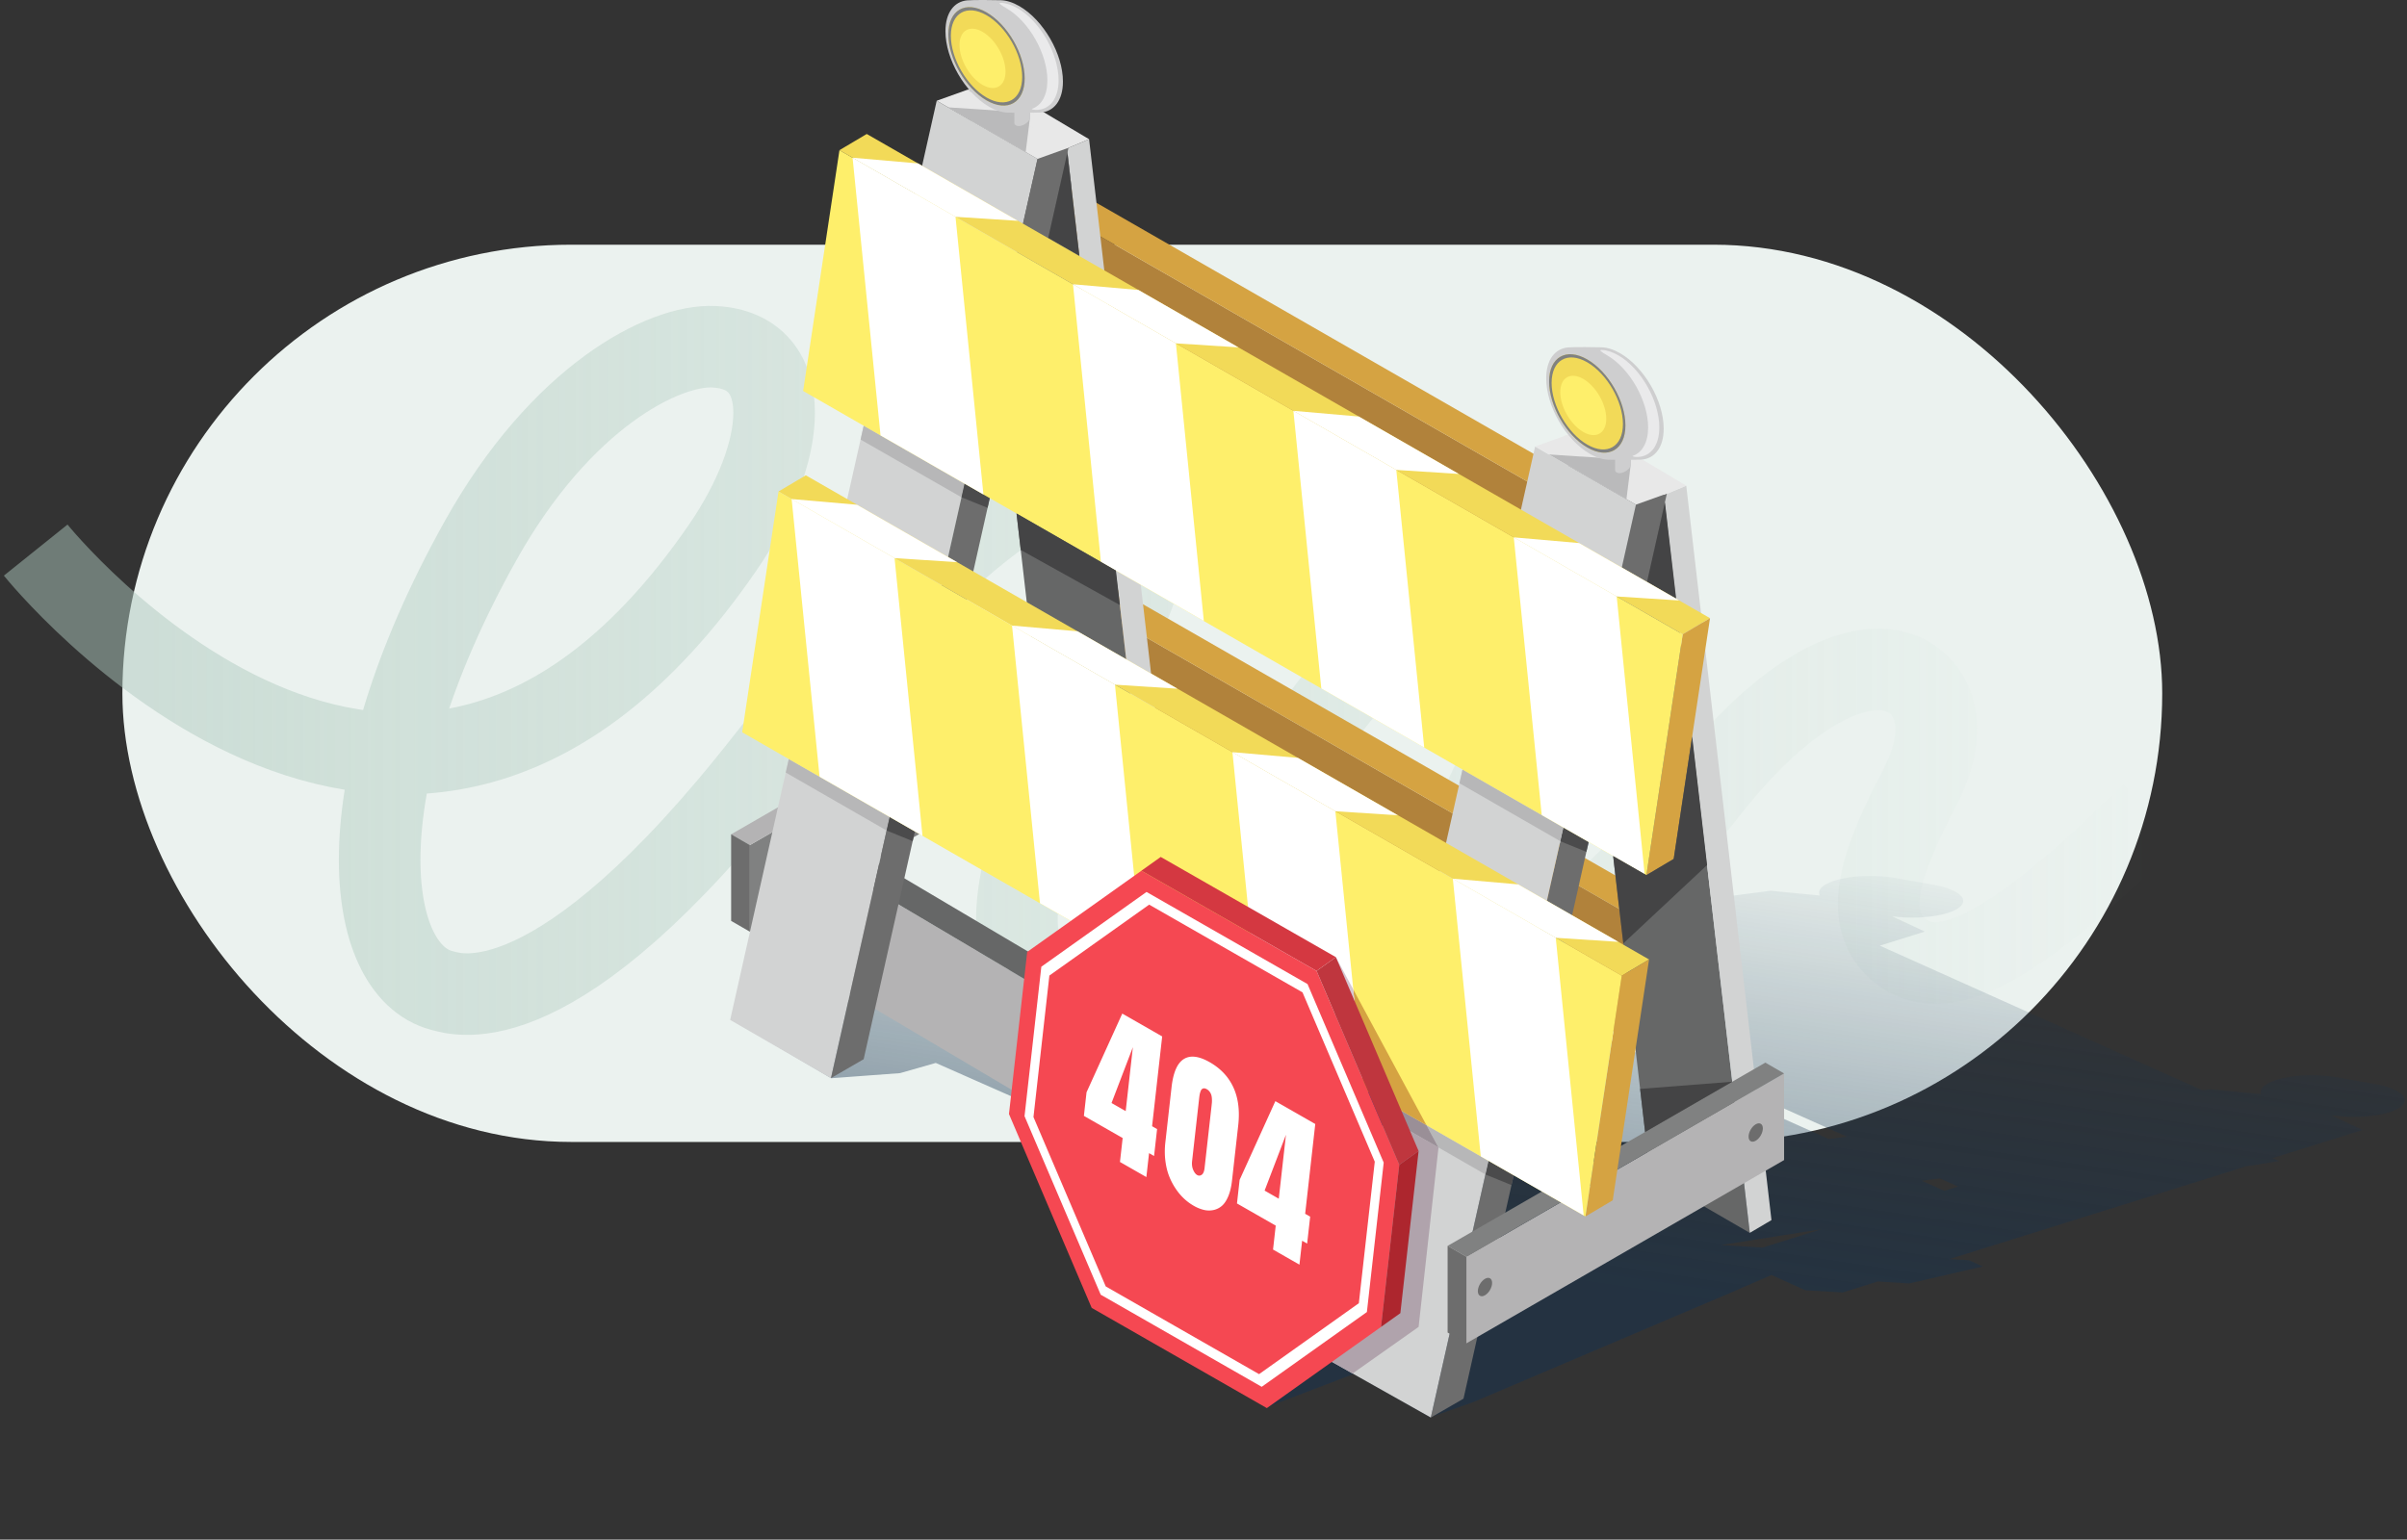 <svg xmlns="http://www.w3.org/2000/svg" width="472" height="302" fill="none" viewBox="0 0 472 302"><rect x="0" y="0" width="472" height="302" fill="#333333" stroke="none"/><rect width="400" height="176" x="24" y="48" fill="#EBF2EF" rx="88"/><path stroke="url(#paint0_linear_3554_68805)" stroke-width="16" d="M422 159.445c-28.448 28.42-41.752 33.432-49.585 26.91-7.626-6.349-3.3-17.788 3.904-31.594 5.413-10.372 3.783-17.921-1.407-21.53-7.929-5.514-23.311.542-39.825 21.53-19.67 24.997-36.745 37.24-45.921 32.949-8.551-3.999-6.892-13.112 2.8-32.949 10.011-20.491 15.558-29.597 10.055-36.546-9.84-12.424-33.984 5.641-52.075 36.546-17.84 30.476-31.435 43.582-43.133 39.133-8.416-3.202-10.808-14.933-1.089-39.133 12.664-31.535 25.596-49.141 15.985-58.337-10.027-9.594-32.358 2.728-71.378 52.603-41.341 52.842-60.503 46.1-63.746 45.244-14.964-3.946-19.899-38.896 7.63-88.179 15.826-28.337 35.993-38.544 45.759-38.077 16.342.783 14.657 20.66 1.639 39.543C79.284 197.973 7 107.904 7 107.904"/><path fill="url(#paint1_linear_3554_68805)" fill-opacity=".5" fill-rule="evenodd" d="m163 211.5-19.5-11.505 20.277-1.351-.033-.002-2.708-1.219 14.444-3.329 15.757.97 10.651-1.389-6.744-3.026 48.879-7.695 9.264.549 5.992 2.688 16.197-2.112-8.765-3.931 48.878-7.694-.001-.001 9.267.549 8.013 3.594 14.354-1.872 9.281.9.002-.001h.002l.344.033c-.599-1.225.835-2.485 4.058-3.227 3.098-.714 7.06-.768 10.386-.256 1.447.222 6.818 1.192 8.153 1.445 1.304.247 2.48.587 3.427 1.014 3.473 1.565 2.535 3.699-2.095 4.766-2.901.668-6.56.758-9.744.346l6.421 2.989-8.838 2.763 63.265 28.377 1.594-.208 4.749 2.14-.002-.001-1.74-.784-1.026-.463-1.979-.892 8.852.857h.002l1.057.099c-.441-1.184 1.003-2.382 4.114-3.099 3.098-.714 7.06-.768 10.385-.256 1.447.223 6.819 1.192 8.154 1.445 1.304.248 2.481.588 3.427 1.014 3.473 1.565 2.534 3.699-2.095 4.766-3.066.706-6.979.766-10.279.272l6.2 2.887-.002-.001-17.679 5.527 1.3.583-6.376 1.004-58.255 18.209 3.832.236 2.705 1.22-14.442 3.328-6.183-.381-6.864 2.146-7.339-.438-6.608-2.988-7.886 3.426-50.5 21.476-8.5 3-15-8.5-17 6.5-21.197-48.821-26.961-11.236-16.842-7.44-7 2-13.5 1Zm130.723-19.235-16.196 2.112 7.746 3.475 7.26-2.266 5.069-1.581-3.879-1.74Zm57.898 50.583 5.512-1.72-19.629 3.089 8.13.5 5.258-1.641.729-.228Zm-53.053-1.026 12.343.759-4.067-1.824-2.195.273h-.001l-.002-.001-6.078.793Zm-88.777-38.612 17.512 8.106 15.401.668-21.919-9.833-1.953-.12-.837.109-8.204 1.07Zm174.174 29.537-3.559-1.596.023.01-2.204.275h-.001l-1.364.177 4.396 1.972h.001l2.708-.838Zm-68.378-30.674-2.701.844 45.724 20.51 3.548-.462-46.571-20.892Z" clip-rule="evenodd"/><path fill="#B4B3B4" d="m271.552 233.888-4.446 20.586-105.772-62.644 4.446-20.588 105.772 62.646Z"/><path fill="#666767" d="m170.934 168.492-5.155 2.747 105.772 62.647 5.155-2.749-105.772-62.645Z"/><path fill="#D2D3D3" d="m276.705 231.141-4.444 20.587-5.155 2.747 4.446-20.586 5.153-2.748Z"/><path fill="#B1823B" d="m319.015 105.663-4.472 22.036L199.05 61.372l4.474-22.036 115.491 66.327Z"/><path fill="#D5A342" d="m209.056 36.367-5.534 2.97 115.493 66.327 5.534-2.97-115.493-66.327Z"/><path fill="#D2D3D3" d="m324.549 102.695-4.474 22.037-5.532 2.969 4.473-22.036 5.533-2.97Z"/><path fill="#B1823B" d="m324.549 182.342-4.474 22.037-115.492-66.328 4.473-22.035 115.493 66.326Z"/><path fill="#D5A342" d="m214.589 113.047-5.533 2.969 115.493 66.327 5.532-2.968-115.492-66.328ZM330.081 179.375l-4.472 22.035-5.534 2.969 4.474-22.036 5.532-2.968Z"/><path fill="#808181" d="M147.051 165.771v16.992l62.304-35.951V129.82l-62.304 35.951Z"/><path fill="#B4B3B4" d="m205.676 127.703 3.679 2.122-62.303 35.95-3.679-2.121 62.303-35.951Z"/><path fill="#6D6D6D" d="M143.373 163.648v16.993l3.679 2.121V165.77l-3.679-2.122Z"/><path fill="#666767" d="m326.318 97.085 16.809 144.751-19.553-11.32-16.765-145.008 19.509 11.577Z"/><path fill="#D2D3D3" d="m330.665 95.266 16.71 144.063-4.248 2.505-16.809-144.75 4.347-1.818Z"/><path fill="#E8E8E8" d="m311.39 83.79 19.276 11.476-4.348 1.818-19.509-11.577 4.581-1.718Z"/><path fill="#666767" d="m209.215 29.12 16.704 143.999-19.543-11.393-16.631-144.14 19.47 11.533Z"/><path fill="#D2D3D3" d="m213.562 27.305 16.631 143.37-4.274 2.448-16.704-144 4.347-1.818Z"/><path fill="#E8E8E8" d="m194.396 15.89 19.166 11.413-4.347 1.818-19.47-11.532 4.651-1.698Z"/><path fill="#6D6D6D" d="m326.865 96.82-39.882 177.538-6.41 3.702 40.223-179.062 6.069-2.178Z"/><path fill="#D2D3D3" d="m320.797 98.993-40.224 179.062-19.824-11.161 40.279-179.308 19.769 11.407Z"/><path fill="#E8E8E8" d="m307.097 85.406 19.769 11.408-6.069 2.178-19.768-11.407 6.068-2.179Z"/><path fill="#D2D3D3" d="m203.453 31.174-40.504 180.311-19.767-11.421 40.502-180.298 19.769 11.408Z"/><path fill="#6D6D6D" d="m209.521 28.992-40.16 178.776-6.412 3.712 40.504-180.31 6.068-2.178Z"/><path fill="#E8E8E8" d="m189.753 17.586 19.768 11.408-6.068 2.177-19.769-11.409 6.069-2.176Z"/><path fill="#444445" d="m211.657 50.175-6.106-3.507 3.165-14.087.593-2.644 2.329 20.07.019.168Z"/><path fill="#8C8D8E" d="m211.638 50.007-2.329-20.07.017-.078 2.312 20.148Z"/><path fill="#49494A" d="m205.551 46.665 3.165-14.087-3.165 14.087Z"/><path fill="#B4B3B4" d="M287.548 246.512v16.992l62.303-35.951v-16.991l-62.303 35.95Z"/><path fill="#808181" d="m346.172 208.438 3.679 2.124-62.303 35.949-3.679-2.121 62.303-35.952Z"/><path fill="#6D6D6D" d="M283.869 244.391v16.99l3.679 2.123v-16.992l-3.679-2.121Z"/><path fill="#444445" d="m328.675 117.381-5.695-3.272 3.504-15.593 2.191 18.865Z"/><path fill="#8C8D8E" d="m328.688 117.388-.013-.007-2.191-18.865 2.204 18.872Z"/><path fill="#2D378A" d="m296.396 232.463-.001-.001.433-1.931.031.019-.463 1.913Z"/><path fill="#4B4B4C" d="m296.394 232.462-5.109-2.082-.002-.002.601-2.675.011.006 2.353 1.343 2.58 1.48-.434 1.93Z"/><path fill="#B7B7B8" d="m291.283 230.381-9.201-5.289-2.361-4.381 3.272 1.879 8.891 5.116-.601 2.675Z"/><path fill="#4251A3" d="M311.081 167.096h-.002l.435-1.94.032.019-.465 1.921Z"/><path fill="#4B4B4C" d="m311.079 167.095-5.111-2.082v-.002l.601-2.675.011.006 4.934 2.813-.435 1.94Z"/><path fill="#B7B7B8" d="m305.968 165.007-19.777-11.368.603-2.686.656.377 19.119 11.002-.601 2.675ZM188.543 97.547l-19.788-11.32.611-2.72 19.778 11.36-.601 2.68Z"/><path fill="#4B4B4C" d="m193.655 99.615-5.112-2.067v-.001l.601-2.68 4.94 2.837-.429 1.911Z"/><path fill="#4251A3" d="m178.971 164.993.166-.743h.001l-.167.743Z"/><path fill="#5D5E5E" d="m179.137 164.247.261-1.161.003.002-.263 1.159h-.001Z"/><path fill="#B7B7B8" d="m173.86 162.91-19.777-11.371.595-2.648 19.78 11.36-.598 2.659Z"/><path fill="#4B4B4C" d="m178.971 164.992-5.111-2.082.598-2.66 4.94 2.838-.261 1.161-.166.743Z"/><path fill="#F2DA58" d="m169.965 26.281 165.358 94.974-5.353 3.176-165.36-94.973 5.355-3.177Z"/><path fill="#D5A342" d="m335.324 121.258-7.121 47.229-5.354 3.176 7.121-47.229 5.354-3.176Z"/><path fill="#FEEF6B" d="m164.612 29.46 165.357 94.975-7.121 47.228L157.491 76.69l7.121-47.23Z"/><path fill="#fff" d="m322.503 171.463-20.18-11.592-5.479-54.465 20.18 11.592 5.479 54.465ZM279.283 146.643l-20.181-11.592-5.477-54.465 20.181 11.59 5.477 54.467ZM236.065 121.813l-20.181-11.59-5.477-54.465 20.179 11.592 5.479 54.463ZM187.369 42.528l5.477 54.465-20.18-11.591-5.478-54.465 20.181 11.59Z"/><path fill="#fff" d="m253.625 80.586 12.83 1.12 19.608 11.26-12.257-.79-20.181-11.59ZM296.844 105.406l12.83 1.12 19.607 11.261-12.257-.789-20.18-11.592ZM210.407 55.758l12.828 1.12 19.608 11.261-12.257-.79-20.179-11.591ZM167.188 30.938l12.829 1.118 19.607 11.262-12.255-.79-20.181-11.59Z"/><path fill="#F2DA58" d="m158.014 93.234 165.357 94.972-5.353 3.176L152.66 96.409l5.354-3.175Z"/><path fill="#D5A342" d="m323.372 188.211-7.121 47.232-5.354 3.175 7.121-47.231 5.354-3.176Z"/><path fill="#FEEF6B" d="m152.66 96.414 165.358 94.973-7.121 47.231-165.358-94.974 7.121-47.23Z"/><path fill="#fff" d="m310.551 238.414-20.181-11.589-5.477-54.466 20.181 11.592 5.477 54.463ZM267.333 213.596l-20.181-11.592-5.477-54.465 20.181 11.59 5.477 54.467ZM224.113 188.766l-20.179-11.59-5.479-54.465 20.182 11.59 5.476 54.465ZM175.418 109.481l5.477 54.465-20.181-11.59-5.477-54.465 20.181 11.59Z"/><path fill="#fff" d="m241.675 147.539 12.828 1.12 19.608 11.262-12.255-.792-20.181-11.59ZM284.893 172.359l12.828 1.119 19.627 11.272-12.274-.799-20.181-11.592ZM198.455 122.711l12.83 1.12 19.608 11.262-12.256-.792-20.182-11.59ZM155.237 97.89l12.83 1.12 19.606 11.262-12.255-.791-20.181-11.59Z"/><path fill="#6D6D6D" d="M344.287 220.534c.773-.445 1.398-.082 1.398.808s-.625 1.974-1.398 2.42c-.772.444-1.398.083-1.398-.807s.626-1.975 1.398-2.421ZM291.197 250.848c.773-.446 1.398-.086 1.398.805 0 .892-.625 1.975-1.398 2.421-.772.445-1.398.084-1.398-.808 0-.89.626-1.973 1.398-2.418Z"/><path fill="#BABABB" d="m319.596 92.619-4.768-2.752 4.961.327-.002.892-.191 1.533ZM318.936 97.921l-15.217-8.78 11.109.73 4.768 2.752-.66 5.298Z"/><path fill="#CECECF" d="M307.465 68.152c1.11-.1 5.513-.067 6.632-.023 1.093.042 2.312.416 3.597 1.158 4.72 2.724 8.546 9.347 8.546 14.794 0 3.725-1.793 5.928-4.433 6.079-.376.02-1.14.03-2.018.035v.892h-.002c0 .16-.05.34-.161.531-.38.658-1.305 1.193-2.065 1.193-.527 0-.837-.258-.85-.636h-.001v-1.987c-.537-.005-.983-.01-1.242-.014-1.125-.018-2.387-.391-3.722-1.162-4.72-2.724-8.545-9.347-8.545-14.794 0-3.645 1.714-5.833 4.264-6.066Z"/><path fill="#EAEAEB" d="M320.222 89.406c1.81-.65 2.968-2.601 2.968-5.56 0-5.189-3.558-11.499-7.949-14.093-1.196-.706-1.833-1.131-1.15-1.103 1.016.04 2.147.397 3.345 1.103 4.389 2.594 7.947 8.904 7.947 14.092 0 3.55-1.665 5.648-4.123 5.79-.617.037-1.399-.101-1.038-.23Z"/><path fill="#F2DA58" d="M311.256 70.506c4.131 2.384 7.482 8.184 7.482 12.953 0 4.768-3.351 6.701-7.482 4.317-4.133-2.384-7.483-8.183-7.483-12.953 0-4.769 3.35-6.702 7.483-4.317Z"/><path fill="#FEEF6B" d="M310.47 74.327c2.489 1.437 4.509 4.931 4.509 7.805 0 2.874-2.02 4.04-4.509 2.602-2.49-1.437-4.51-4.932-4.51-7.805 0-2.874 2.02-4.04 4.51-2.602Z"/><path fill="#808181" d="M311.256 87.213c-3.863-2.23-6.994-7.65-6.994-12.108s3.131-6.265 6.994-4.036c3.862 2.23 6.994 7.65 6.994 12.108s-3.132 6.264-6.994 4.036Zm0-16.707c-4.133-2.385-7.483-.452-7.483 4.317 0 4.77 3.35 10.57 7.483 12.953 4.131 2.385 7.482.451 7.482-4.317 0-4.77-3.351-10.569-7.482-12.953Z"/><path fill="#BABABB" d="m201.792 24.533-4.77-2.752 4.963.327-.002.893-.191 1.532ZM201.13 29.835l-15.215-8.78 11.108.731 4.77 2.752-.663 5.297Z"/><path fill="#CECECF" d="M189.661.066c1.109-.101 5.513-.067 6.632-.023 1.093.042 2.31.417 3.597 1.159 4.72 2.723 8.546 9.347 8.546 14.793 0 3.726-1.791 5.93-4.434 6.079-.375.021-1.139.031-2.017.035v.893h-.002c0 .16-.052.34-.161.531-.381.658-1.306 1.192-2.065 1.192-.527 0-.837-.258-.85-.636v-1.987c-.54-.004-.984-.01-1.243-.012-1.125-.019-2.385-.393-3.721-1.163-4.721-2.724-8.547-9.348-8.547-14.795 0-3.644 1.715-5.832 4.265-6.066Z"/><path fill="#EAEAEB" d="M202.419 21.32c1.811-.65 2.968-2.6 2.968-5.56 0-5.189-3.559-11.497-7.949-14.092-1.196-.707-1.833-1.132-1.153-1.104 1.018.04 2.15.397 3.346 1.104 4.389 2.595 7.949 8.903 7.949 14.092 0 3.549-1.666 5.648-4.124 5.79-.615.037-1.399-.101-1.037-.23Z"/><path fill="#F2DA58" d="M193.452 2.42c4.133 2.385 7.483 8.183 7.483 12.952 0 4.77-3.35 6.702-7.483 4.319-4.134-2.385-7.484-8.184-7.484-12.953 0-4.77 3.35-6.703 7.484-4.318Z"/><path fill="#FEEF6B" d="M192.666 6.24c2.491 1.438 4.51 4.932 4.51 7.806 0 2.874-2.019 4.04-4.51 2.602-2.49-1.437-4.51-4.932-4.51-7.806 0-2.874 2.02-4.038 4.51-2.602Z"/><path fill="#808181" d="M193.452 19.127c-3.863-2.23-6.994-7.65-6.994-12.108 0-4.457 3.131-6.264 6.994-4.036 3.864 2.23 6.994 7.65 6.994 12.108 0 4.457-3.13 6.264-6.994 4.036Zm0-16.707c-4.134-2.385-7.484-.452-7.484 4.318 0 4.769 3.35 10.568 7.484 12.953 4.133 2.383 7.483.45 7.483-4.319s-3.35-10.567-7.483-12.952Z"/><path fill="#3C428D" d="m260.749 266.896.246-16.042 2.965 1.755-3.211 14.287Zm8.963-39.9-8.277-4.901.18-11.783 10.492 6.025-2.395 10.659Z"/><path fill="#978C93" d="m263.959 252.608-2.964-1.755.352-23.009 7.215 4.272-4.603 20.492Z"/><path fill="#575054" d="m268.561 232.116-7.214-4.273.087-5.749 8.278 4.901-1.151 5.121Z"/><path fill="#B0A3AC" d="m265.234 269.42-4.485-2.525 3.211-14.287 4.602-20.492 1.15-5.121 2.395-10.659.002.002-.601 2.673 10.574 6.08-3.901 35.189-12.947 9.14Z"/><path fill="#9A8F97" d="m282.082 225.089-10.574-6.079.601-2.674 7.612 4.373 2.361 4.38Z"/><path fill="#D5A342" d="m279.721 220.714-7.612-4.373-.002-.001-10.492-6.025v-.002l5.718 3.284-1.963-19.511 14.351 26.628Z"/><path fill="#D5C5D0" d="m267.333 213.597-5.718-3.284.346-22.555 3.409 6.328 1.963 19.511Z"/><path fill="#F54852" d="m223.824 170.797 34.348 19.656 16.221 38.026-3.577 31.803-22.396 15.924-34.347-19.658-16.22-38.026 3.575-31.8 22.396-15.925Z"/><path fill="#fff" d="m205.779 191.36 19.567-13.911 30.068 17.208 14.171 33.216-3.123 27.759-19.565 13.913-30.068-17.208-14.171-33.219 3.121-27.758Zm-1.578-1.733-3.296 29.314 14.94 35.021 31.57 18.069 20.625-14.666 3.297-29.314-14.938-35.022-31.572-18.068-20.626 14.666Z"/><path fill="#D43841" d="m227.613 168.094-3.79 2.699 34.349 19.656 3.788-2.697-34.347-19.658Z"/><path fill="#BF363E" d="m261.961 187.758-3.789 2.697 16.221 38.025 3.788-2.695-16.22-38.027Z"/><path fill="#AD262E" d="m278.181 225.781-3.577 31.802-3.788 2.697 3.577-31.803 3.788-2.696Z"/><path fill="#fff" d="m217.966 216.362 2.777 1.589 1.408-12.539-4.185 10.95Zm8.935 5.112-.595 5.284-.982-.563-.527 4.695-5.177-2.965.529-4.692-7.603-4.351.52-4.623 7.007-15.439 7.827 4.481-1.981 17.612.982.561ZM236.204 229.161l1.371-12.192c.033-.302.058-.541.073-.723a5.512 5.512 0 0 0-.001-.719 3.215 3.215 0 0 0-.118-.751 2.129 2.129 0 0 0-.311-.611 1.766 1.766 0 0 0-.57-.51c-.233-.134-.437-.189-.609-.165a.63.63 0 0 0-.402.203c-.099.109-.185.286-.263.532a4.011 4.011 0 0 0-.152.632c-.025.175-.055.415-.089.715l-1.37 12.192c-.073.646-.001 1.219.218 1.72.217.499.476.833.775 1.004.299.172.596.155.893-.049.296-.206.481-.632.555-1.278Zm-7.689-5.047 1.221-10.858c.324-2.874 1.122-4.713 2.396-5.513 1.274-.801 2.973-.594 5.097.621 2.14 1.225 3.686 2.876 4.638 4.949.95 2.076 1.265 4.551.942 7.427l-1.222 10.857c-.135 1.213-.384 2.241-.742 3.087-.359.845-.784 1.474-1.279 1.885a3.658 3.658 0 0 1-1.666.798 4.294 4.294 0 0 1-1.875-.05 7.537 7.537 0 0 1-1.947-.801 10.272 10.272 0 0 1-1.882-1.389 11.191 11.191 0 0 1-1.659-1.973 12.595 12.595 0 0 1-1.295-2.492c-.347-.894-.591-1.906-.726-3.034-.138-1.13-.138-2.3-.001-3.514ZM247.983 233.541l2.777 1.59 1.409-12.54-4.186 10.95Zm8.935 5.115-.594 5.281-.982-.563-.527 4.694-5.177-2.962.527-4.695-7.601-4.349.52-4.625L250.09 216l7.827 4.479-1.982 17.613.983.564Z"/><path fill="#39498E" d="m316.777 171.731-.016-.009-.426-3.8h.002l.44 3.809Z"/><path fill="#B1823B" d="m318.26 185.115-.764-6.826.042.025.779 6.746-.057.055ZM317.538 178.31l-.043-.025-.734-6.566.016.009.761 6.582Z"/><path fill="#444445" d="m318.318 185.06-.78-6.746-.761-6.582-.44-3.81 6.512 3.741 5.354-3.176 3.619-24.003 2.927 25.2-16.431 15.376Z"/><path fill="#D5A342" d="m322.849 171.664-6.512-3.741h-.002v-.001l1.17.673 5.344 3.069Z"/><path fill="#444445" d="m322.596 222.049-.979-8.453 18.065-1.408-17.086 9.861Z"/><path fill="#555656" d="m322.596 222.049 17.086-9.861h.003l-17.089 9.861Z"/><path fill="#444445" d="m219.605 118.687-19.442-10.808-.825-7.152 19.481 11.188.786 6.772Z"/><path fill="#D5A342" d="m218.819 111.916-19.481-11.189 19.481 11.188v.001Z"/><defs><linearGradient id="paint0_linear_3554_68805" x1="422" x2="29.835" y1="131.5" y2="131.5" gradientUnits="userSpaceOnUse"><stop stop-color="#ADC9BD" stop-opacity="0"/><stop offset="1" stop-color="#ADC9BD" stop-opacity=".49"/></linearGradient><linearGradient id="paint1_linear_3554_68805" x1="413" x2="399.231" y1="171.5" y2="264.304" gradientUnits="userSpaceOnUse"><stop stop-color="#15324F" stop-opacity="0"/><stop offset="1" stop-color="#15324F"/></linearGradient><clipPath id="clip0_3554_68805"><rect width="400" height="176" x="24" y="48" fill="#fff" rx="88"/></clipPath></defs></svg>